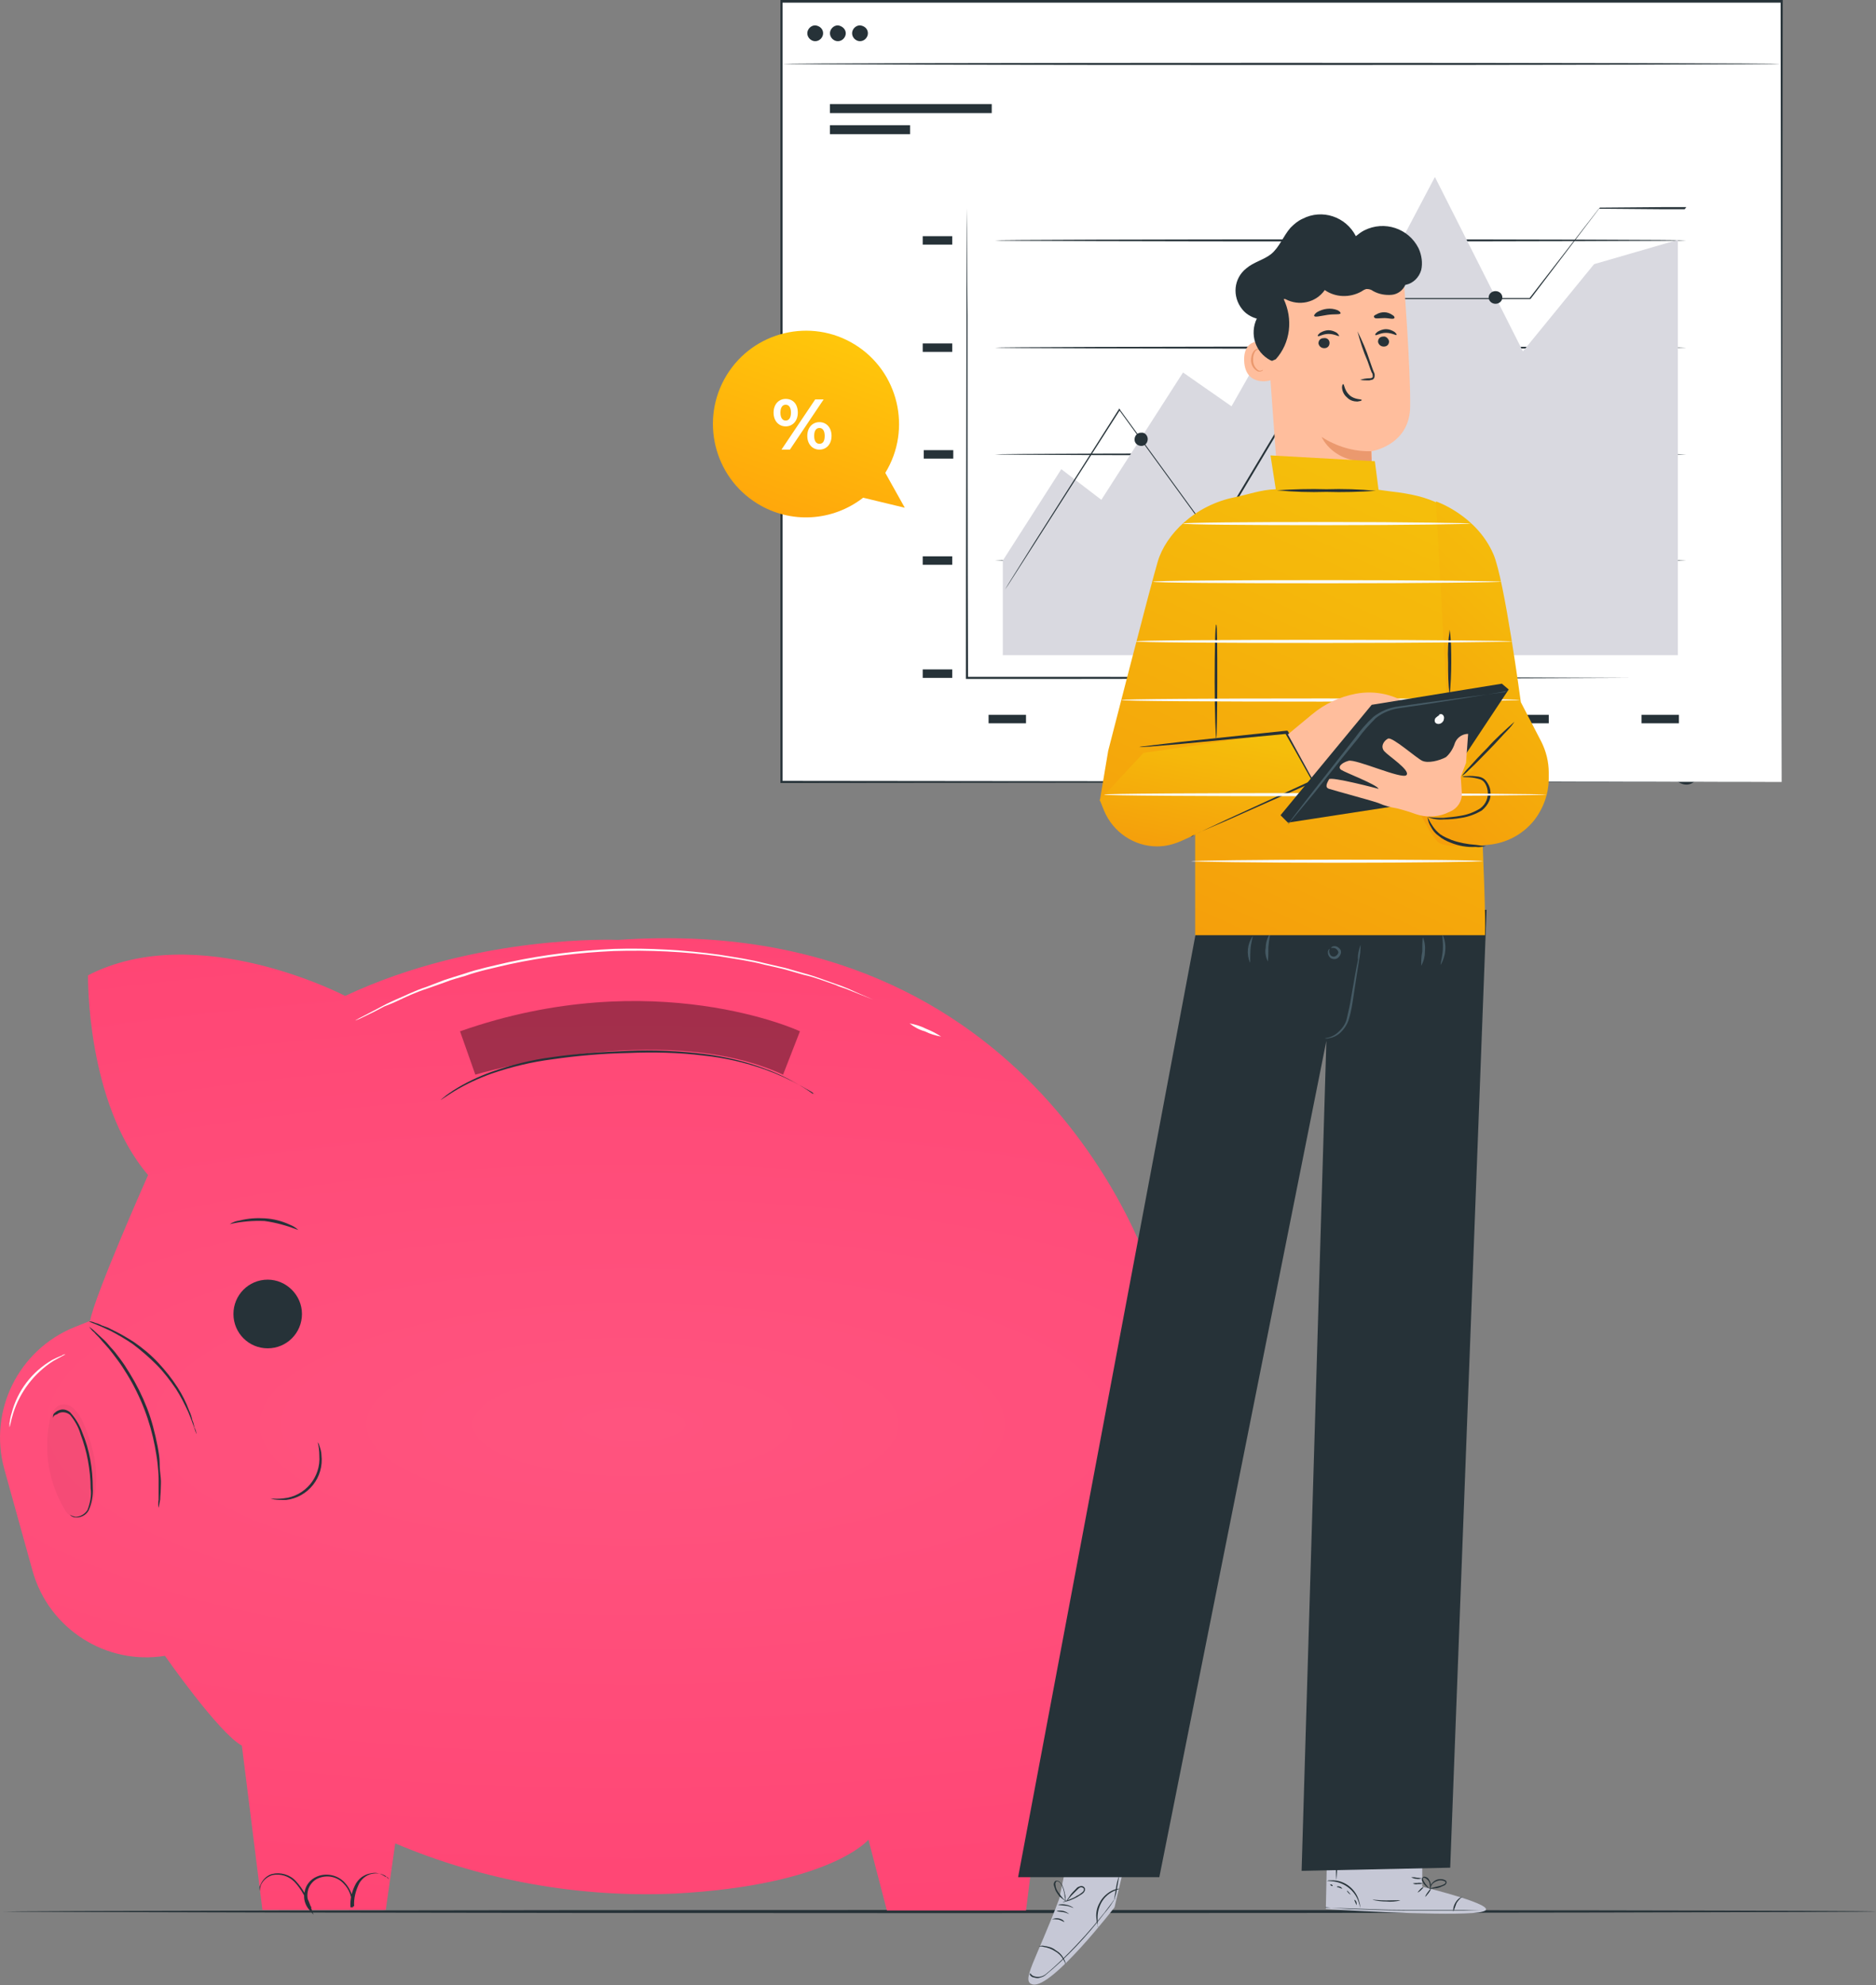 <svg width="382" height="404" viewBox="0 0 382 404" fill="none" xmlns="http://www.w3.org/2000/svg">
<rect x="0" y="0" width="382" height="404" fill="#808080" stroke="none"/>
<g clip-path="url(#clip0)">
<path d="M382.001 389.053C382.001 389.161 296.587 389.376 191.323 389.376C86.058 389.376 0.645 389.161 0.645 389.053C0.645 388.946 85.951 388.73 191.323 388.73C296.695 388.73 382.001 388.838 382.001 389.053Z" fill="#263238"/>
<path d="M344.333 153.449C344.333 153.234 345.621 153.664 345.943 155.385C346.157 156.352 346.05 157.428 345.621 158.288C345.299 158.933 344.763 159.363 344.119 159.578C343.475 159.793 342.724 159.686 342.08 159.363C340.9 158.718 340.256 157.428 340.363 156.137C340.47 155.062 341.007 154.094 341.758 153.557C342.295 153.126 343.046 152.911 343.689 153.126C344.226 153.126 344.333 153.449 344.333 153.449C344.226 153.449 343.26 153.126 342.295 154.094C341.758 154.632 341.436 155.385 341.436 156.137C341.436 156.998 341.865 157.858 342.724 158.288C343.475 158.718 344.333 158.503 344.763 157.858C344.763 157.858 344.763 157.858 344.763 157.75C345.192 157.105 345.299 156.245 345.192 155.492C345.084 154.094 344.226 153.556 344.333 153.449Z" fill="#263238"/>
<path d="M362.791 0.322H159.129V159.147H362.791V0.322Z" fill="white"/>
<path d="M362.79 159.148C362.79 157.535 362.683 96.134 362.576 0.323L362.79 0.538H159.129L159.343 0.323C159.343 57.53 159.343 111.726 159.343 159.148L159.129 158.933L362.79 159.148L159.129 159.363H158.914V159.148C158.914 111.726 158.914 57.53 158.914 0.323V0H159.129H362.79H363.005V0.215C362.898 96.134 362.79 157.535 362.79 159.148Z" fill="#263238"/>
<path d="M201.942 21.184H169V23.012H201.942V21.184Z" fill="#263238"/>
<path d="M185.31 25.485H169V27.313H185.31V25.485Z" fill="#263238"/>
<path d="M193.896 136.244H187.887V137.964H193.896V136.244Z" fill="#263238"/>
<path d="M208.919 145.492H201.301V147.212H208.919V145.492Z" fill="#263238"/>
<path d="M235.529 145.492H227.91V147.212H235.529V145.492Z" fill="#263238"/>
<path d="M262.142 145.492H254.523V147.212H262.142V145.492Z" fill="#263238"/>
<path d="M288.751 145.492H281.133V147.212H288.751V145.492Z" fill="#263238"/>
<path d="M315.365 145.492H307.746V147.212H315.365V145.492Z" fill="#263238"/>
<path d="M341.869 145.492H334.25V147.212H341.869V145.492Z" fill="#263238"/>
<path d="M193.896 113.232H187.887V114.952H193.896V113.232Z" fill="#263238"/>
<path d="M193.896 69.896H187.887V71.617H193.896V69.896Z" fill="#263238"/>
<path d="M193.896 48.067H187.887V49.787H193.896V48.067Z" fill="#263238"/>
<path d="M194.111 91.618H188.102V93.338H194.111V91.618Z" fill="#263238"/>
<path d="M341.762 137.965C341.762 137.965 341.547 137.965 341.118 137.965H339.186H331.997L305.386 138.072L217.719 138.18H196.688V137.965C196.688 108.608 196.795 82.693 196.795 64.197C196.795 54.949 196.795 47.53 196.902 42.368C196.902 39.787 196.902 37.852 196.902 36.454C196.902 35.809 196.902 35.271 196.902 34.948C196.902 34.626 196.902 34.411 196.902 34.411C196.902 34.411 196.902 34.626 196.902 34.948C196.902 35.271 196.902 35.809 196.902 36.454C196.902 37.852 196.902 39.787 196.902 42.368C196.902 47.53 196.902 54.949 197.009 64.197C197.009 82.693 197.009 108.608 197.117 137.965L196.902 137.749H217.826L305.493 137.857L332.104 137.965H339.294H341.225H341.762Z" fill="#263238"/>
<path d="M343.368 92.478C343.368 92.586 311.821 92.693 272.977 92.693C234.133 92.693 202.586 92.586 202.586 92.478C202.586 92.371 234.026 92.263 272.977 92.263C311.928 92.263 343.368 92.371 343.368 92.478Z" fill="#263238"/>
<path d="M343.368 70.757C343.368 70.864 311.821 70.972 272.977 70.972C234.133 70.972 202.586 70.864 202.586 70.757C202.586 70.649 234.026 70.541 272.977 70.541C311.928 70.541 343.368 70.649 343.368 70.757Z" fill="#263238"/>
<path d="M343.368 48.928C343.368 49.035 311.821 49.142 272.977 49.142C234.133 49.142 202.586 49.035 202.586 48.928C202.586 48.82 234.026 48.712 272.977 48.712C311.928 48.712 343.368 48.82 343.368 48.928Z" fill="#263238"/>
<path d="M343.368 114.092C343.368 114.2 311.821 114.307 272.977 114.307C234.133 114.307 202.586 114.2 202.586 114.092C202.586 113.984 234.026 113.877 272.977 113.877C311.928 113.877 343.368 113.984 343.368 114.092Z" fill="#263238"/>
<path d="M204.195 133.34V114.092L216.106 95.489L224.261 101.726L240.893 75.811L250.765 82.693L264.392 58.713L275.445 67.746L292.184 36.023L310.104 71.509L324.59 53.766L341.651 48.82V133.34H204.195Z" fill="#D9D9E0"/>
<path d="M343.368 42.153C343.26 42.153 343.153 42.153 343.046 42.153H342.187H338.754L325.663 42.26H325.77L311.713 60.756L311.606 60.864H311.499H276.303L276.518 60.756L261.71 85.381C256.667 93.769 251.838 101.941 247.224 109.576L247.117 109.791L246.902 109.576L227.802 83.338H228.124L210.741 110.544L205.912 118.071C205.376 118.931 204.946 119.576 204.625 120.006C204.303 120.437 204.195 120.652 204.195 120.652C204.195 120.652 204.303 120.437 204.625 120.006L205.805 118.071C206.878 116.35 208.487 113.77 210.526 110.544L227.802 83.338L227.909 83.123L228.017 83.338L247.117 109.576H246.795L261.281 85.381L276.089 60.756L276.196 60.648H276.303H311.499L311.391 60.756L325.555 42.475H325.663L338.754 42.583H342.187H343.046L343.368 42.153Z" fill="#263238"/>
<path d="M233.706 89.36C233.706 90.112 233.17 90.758 232.418 90.758C231.667 90.758 231.023 90.22 231.023 89.467C231.023 88.715 231.56 88.069 232.311 88.069C232.311 88.069 232.311 88.069 232.418 88.069C233.062 87.962 233.706 88.607 233.706 89.36Z" fill="#263238"/>
<path d="M274.265 66.133C274.265 66.885 273.728 67.531 272.977 67.531C272.226 67.531 271.582 66.993 271.582 66.24C271.582 65.487 272.119 64.842 272.87 64.842C272.87 64.842 272.87 64.842 272.977 64.842C273.621 64.842 274.265 65.487 274.265 66.133Z" fill="#263238"/>
<path d="M304.524 61.831C305.294 61.831 305.919 61.254 305.919 60.541C305.919 59.828 305.294 59.251 304.524 59.251C303.753 59.251 303.129 59.828 303.129 60.541C303.129 61.254 303.753 61.831 304.524 61.831Z" fill="#263238"/>
<path d="M167.606 6.775C167.606 7.635 166.855 8.388 165.996 8.388C165.138 8.388 164.387 7.635 164.387 6.775C164.387 5.914 165.138 5.162 165.996 5.162C166.962 5.269 167.606 5.914 167.606 6.775Z" fill="#263238"/>
<path d="M172.219 6.775C172.219 7.635 171.468 8.388 170.61 8.388C169.751 8.388 169 7.635 169 6.775C169 5.914 169.751 5.162 170.61 5.162C171.468 5.269 172.219 5.914 172.219 6.775Z" fill="#263238"/>
<path d="M176.727 6.775C176.727 7.635 175.976 8.388 175.117 8.388C174.259 8.388 173.508 7.635 173.508 6.775C173.508 5.914 174.259 5.162 175.117 5.162C176.083 5.269 176.727 5.914 176.727 6.775Z" fill="#263238"/>
<path d="M362.576 13.011C362.576 13.119 317.08 13.226 260.96 13.226C204.84 13.226 159.344 13.119 159.344 13.011C159.344 12.904 204.84 12.796 260.96 12.796C317.08 12.796 362.576 12.904 362.576 13.011Z" fill="#263238"/>
<path d="M184.238 103.339L180.268 96.242C185.741 87.316 182.951 75.595 174.045 70.111C165.138 64.627 153.442 67.423 147.97 76.348C142.497 85.273 145.287 96.994 154.193 102.478C160.954 106.672 169.538 106.135 175.761 101.296L184.238 103.339Z" fill="url(#paint0_linear)"/>
<path d="M157.52 83.983C157.52 82.262 158.593 81.187 159.988 81.187C161.49 81.187 162.455 82.262 162.455 83.983C162.455 85.703 161.382 86.779 159.988 86.779C158.593 86.779 157.52 85.703 157.52 83.983ZM161.061 83.983C161.061 82.907 160.631 82.37 159.988 82.37C159.344 82.37 158.914 82.907 158.914 83.983C158.914 85.058 159.344 85.596 159.988 85.596C160.631 85.596 161.061 85.058 161.061 83.983ZM165.996 81.294H167.713L160.846 91.51H159.129L165.996 81.294ZM164.387 88.714C164.387 86.994 165.46 85.918 166.855 85.918C168.25 85.918 169.323 86.994 169.323 88.714C169.323 90.435 168.25 91.51 166.855 91.51C165.46 91.51 164.387 90.435 164.387 88.714ZM167.928 88.714C167.928 87.639 167.499 87.101 166.855 87.101C166.211 87.101 165.782 87.639 165.782 88.714C165.782 89.79 166.211 90.327 166.855 90.327C167.499 90.327 167.928 89.897 167.928 88.714Z" fill="white"/>
<path d="M0.859 298.94L6.653 319.802C9.979 331.523 21.568 338.943 33.586 337.007C33.586 337.007 44.531 352.707 49.252 355.288L53.437 388.73H78.546L80.478 375.181C98.505 382.816 118.034 386.257 137.456 385.397C169.218 383.676 176.836 374.428 176.836 374.428L180.592 388.838H208.92L213.534 351.954C213.534 351.954 248.193 320.985 239.287 284.961C239.287 284.961 264.181 267.863 255.811 243.561L250.768 241.303C250.768 241.303 242.72 255.712 234.243 258.616C234.243 258.616 211.495 185.278 125.867 191.3C125.867 191.3 97.324 190.01 70.284 202.699C70.284 202.699 40.239 186.999 17.92 198.505C17.92 198.505 17.491 224.313 30.152 239.152C30.152 239.152 19.207 263.777 18.349 268.831L15.13 270.122C3.756 274.746 -2.36 287.112 0.859 298.94Z" fill="url(#paint1_radial)"/>
<path d="M61.485 267.433C61.485 271.305 58.373 274.423 54.51 274.423C50.647 274.423 47.535 271.305 47.535 267.433C47.535 263.562 50.647 260.444 54.51 260.444C58.266 260.444 61.485 263.562 61.485 267.433Z" fill="#263238"/>
<g opacity="0.6">
<path opacity="0.6" d="M93.676 209.903L96.788 218.721C96.788 218.721 134.88 207.323 159.453 218.721L162.886 209.903C162.994 209.903 133.056 196.032 93.676 209.903Z" fill="black"/>
</g>
<path d="M166.107 222.807C165.892 222.7 165.678 222.592 165.463 222.377C165.034 222.054 164.283 221.732 163.424 221.194C160.956 219.796 158.381 218.613 155.699 217.646C151.728 216.248 147.544 215.28 143.359 214.85C138.208 214.205 133.058 214.097 127.907 214.312C122.756 214.42 117.606 214.85 112.455 215.602C108.271 216.14 104.193 217.108 100.115 218.506C97.433 219.474 94.858 220.656 92.39 222.162C90.673 223.237 89.814 223.882 89.707 223.882C89.922 223.667 90.136 223.56 90.351 223.345C90.995 222.807 91.638 222.377 92.282 221.947C94.643 220.441 97.326 219.151 100.008 218.183C103.978 216.785 108.163 215.71 112.348 215.172C117.499 214.42 122.649 214.097 127.907 213.882C133.058 213.667 138.315 213.882 143.466 214.527C147.651 215.065 151.836 216.033 155.806 217.538C158.489 218.506 161.064 219.796 163.532 221.302C164.39 221.839 165.034 222.269 165.463 222.592C165.678 222.485 165.892 222.7 166.107 222.807Z" fill="#263238"/>
<g opacity="0.2">
<path opacity="0.2" d="M16.956 289.585C16.526 288.51 15.882 287.542 15.024 286.682C14.166 285.822 12.878 285.607 11.805 286.144C10.947 286.789 10.41 287.65 10.195 288.725C8.8 295.177 9.873 301.844 13.307 307.436C13.736 308.188 14.595 308.834 15.453 308.941C17.385 309.264 18.35 307.543 18.887 305.93C20.497 300.554 19.209 294.747 16.956 289.585Z" fill="black"/>
</g>
<path d="M32.297 306.898C32.19 306.36 32.19 305.823 32.297 305.285C32.297 304.64 32.297 303.994 32.297 303.349C32.297 302.597 32.297 301.736 32.297 300.876C32.297 300.016 32.19 298.94 32.082 297.865C31.975 296.79 31.76 295.607 31.546 294.424C30.58 289.262 28.648 284.208 25.859 279.692C25.215 278.617 24.571 277.649 23.927 276.789C23.283 275.928 22.64 275.068 22.103 274.423C21.567 273.778 20.923 273.133 20.494 272.595C20.064 272.057 19.528 271.627 19.206 271.197C18.777 270.874 18.455 270.444 18.133 270.014C18.562 270.337 18.991 270.659 19.421 271.089C19.85 271.52 20.386 271.95 20.815 272.38C21.459 272.918 21.996 273.563 22.532 274.208C23.176 274.853 23.82 275.713 24.464 276.574C25.108 277.434 25.751 278.402 26.395 279.477C27.79 281.735 28.971 284.101 29.936 286.574C30.902 289.047 31.546 291.628 32.082 294.317C32.297 295.499 32.511 296.682 32.511 297.758C32.511 298.833 32.619 299.908 32.726 300.769C32.833 301.629 32.726 302.489 32.726 303.242C32.726 303.887 32.619 304.532 32.619 305.177C32.511 305.823 32.404 306.36 32.297 306.898Z" fill="#263238"/>
<path d="M40.023 291.843C39.915 291.843 39.486 290.123 38.306 287.327C37.555 285.714 36.804 284.209 35.838 282.703C34.657 280.983 33.37 279.262 31.868 277.757C30.365 276.251 28.756 274.853 27.039 273.563C25.644 272.595 24.142 271.735 22.532 270.875C19.85 269.584 18.133 269.046 18.133 268.939C18.562 268.939 18.991 269.046 19.421 269.262C19.957 269.369 20.386 269.584 20.815 269.799C21.459 270.014 22.103 270.229 22.64 270.552C24.249 271.305 25.751 272.165 27.254 273.133C28.971 274.316 30.687 275.714 32.19 277.326C33.692 278.939 34.979 280.552 36.16 282.381C37.126 283.886 37.877 285.391 38.52 287.112C38.842 287.757 39.057 288.51 39.164 289.048C39.379 289.478 39.486 290.015 39.593 290.553C39.915 291.091 39.915 291.413 40.023 291.843Z" fill="#263238"/>
<path d="M10.837 288.617C10.73 288.187 10.837 287.757 11.159 287.542C11.481 287.219 11.91 287.004 12.447 286.897C13.091 286.789 13.734 287.004 14.271 287.434C15.344 288.617 16.202 290.015 16.739 291.52C18.241 295.069 18.885 298.94 18.885 302.811C18.992 304.424 18.67 306.037 18.026 307.435C17.49 308.403 16.417 308.941 15.237 308.833C14.485 308.726 14.164 308.188 14.271 308.296C14.593 308.511 14.915 308.618 15.344 308.726C16.31 308.726 17.275 308.188 17.812 307.328C18.348 305.93 18.67 304.424 18.456 302.919C18.456 300.983 18.241 299.155 17.919 297.327C17.597 295.499 17.061 293.671 16.417 291.951C15.988 290.445 15.237 289.155 14.271 287.972C13.52 287.327 12.339 287.219 11.588 287.864C11.052 287.972 10.837 288.294 10.837 288.617Z" fill="#263238"/>
<path d="M64.704 293.564C64.704 293.564 64.919 293.779 65.026 294.209C65.241 294.854 65.455 295.5 65.455 296.145C65.992 300.661 62.773 304.747 58.266 305.285C58.159 305.285 57.944 305.285 57.837 305.285C57.193 305.285 56.549 305.285 55.798 305.177C55.369 305.07 55.047 304.962 55.047 304.962C55.905 305.07 56.764 305.07 57.73 304.962C62.129 304.532 65.348 300.661 65.026 296.252C65.026 295.392 64.919 294.424 64.704 293.564Z" fill="#263238"/>
<path d="M60.735 250.336C58.481 249.475 56.228 248.83 53.867 248.508C51.507 248.4 49.038 248.615 46.785 249.153C47.429 248.723 48.073 248.508 48.824 248.4C50.541 247.97 52.258 247.862 53.974 247.97C55.691 248.077 57.408 248.508 59.018 249.26C59.554 249.475 60.198 249.798 60.735 250.336Z" fill="#263238"/>
<path d="M178.874 203.882L178.552 203.774L177.801 203.452L174.797 202.269L172.651 201.409C171.9 201.086 170.934 200.871 170.076 200.441C168.144 199.796 166.105 198.935 163.637 198.398L159.882 197.322C158.594 197 157.199 196.677 155.697 196.354C152.907 195.602 149.688 195.172 146.469 194.634C139.387 193.666 132.197 193.344 125.008 193.559C117.819 193.881 110.737 194.741 103.762 196.247C100.543 197 97.431 197.645 94.749 198.613C93.354 199.043 91.959 199.365 90.671 199.903L87.023 201.193C84.662 201.946 82.623 202.914 80.799 203.774C79.941 204.204 78.975 204.527 78.224 204.85L76.185 205.925L73.288 207.323L72.537 207.645C72.429 207.645 72.322 207.753 72.215 207.753C72.215 207.753 72.322 207.753 72.429 207.645L73.181 207.215L76.078 205.71L78.117 204.634C78.868 204.204 79.726 203.882 80.585 203.452C82.409 202.699 84.447 201.624 86.808 200.871L90.456 199.473C91.744 199.043 93.139 198.613 94.534 198.183C97.324 197.215 100.436 196.57 103.655 195.817C110.737 194.311 117.819 193.451 125.008 193.128C132.197 192.913 139.387 193.344 146.469 194.311C149.795 194.849 152.8 195.279 155.697 196.032C157.092 196.354 158.487 196.677 159.882 197L163.637 198.075C166.105 198.72 168.144 199.58 170.076 200.226C171.041 200.548 171.9 200.871 172.651 201.193L174.797 202.161L177.801 203.452L178.552 203.774C178.874 203.882 178.874 203.882 178.874 203.882Z" fill="white"/>
<path d="M191.645 210.979C190.465 210.764 189.392 210.441 188.319 209.904C187.138 209.581 186.173 209.043 185.207 208.291C186.387 208.506 187.46 208.828 188.533 209.366C189.606 209.796 190.68 210.334 191.645 210.979Z" fill="white"/>
<path d="M13.308 275.606C13.308 275.713 12.342 276.144 10.84 277.004C6.977 279.477 4.08 283.241 2.685 287.65C2.148 289.37 2.041 290.445 1.934 290.445C1.934 290.23 1.934 289.908 1.934 289.693C2.041 288.94 2.148 288.295 2.363 287.65C3.543 283.026 6.548 279.155 10.625 276.789C11.269 276.466 11.913 276.144 12.557 275.929C12.771 275.714 12.986 275.713 13.308 275.606Z" fill="white"/>
<path d="M79.192 382.493C79.192 382.493 78.977 382.278 78.548 381.848C77.904 381.418 77.046 381.203 76.187 381.31C74.9 381.418 73.827 382.171 73.183 383.246C72.432 384.751 72.002 386.364 72.11 387.977H71.573C71.788 386.257 71.144 384.536 69.964 383.353C68.676 381.955 66.637 381.525 64.813 382.278C63.74 382.708 62.882 383.784 62.667 384.966C62.453 386.042 62.667 387.225 63.418 388.192L62.989 388.515C62.453 386.472 61.38 384.536 59.984 383.031C58.804 381.848 57.195 381.31 55.478 381.633C54.405 381.955 53.546 382.708 53.117 383.676C53.01 383.999 52.903 384.429 52.903 384.859C52.795 384.429 52.795 383.999 53.01 383.676C53.439 382.601 54.297 381.74 55.37 381.418C57.087 380.988 59.019 381.525 60.199 382.816C61.701 384.429 62.774 386.364 63.418 388.515L63.847 389.698L62.989 388.73C62.131 387.762 61.701 386.364 62.023 385.074C62.238 383.676 63.204 382.493 64.491 381.955C66.423 381.095 68.783 381.633 70.178 383.138C71.466 384.536 72.11 386.364 71.895 388.192H71.359C71.251 386.472 71.681 384.751 72.539 383.246C72.968 382.601 73.505 382.063 74.149 381.74C74.685 381.418 75.329 381.31 75.973 381.203C76.831 381.095 77.69 381.418 78.441 381.955C78.977 381.955 79.085 382.278 79.192 382.493Z" fill="#263238"/>
<path d="M228.771 380.45L226.947 388.193C226.947 388.193 214.178 404.753 210.315 403.892C207.74 403.355 210.959 399.053 215.68 386.472L216.753 381.31L228.771 380.45Z" fill="#C6C8D6"/>
<path d="M209.775 401.527C209.883 401.849 210.204 402.065 210.419 402.172C211.278 402.495 212.136 402.387 212.887 401.849C215.14 400.021 217.179 397.978 219.218 395.828C221.579 393.354 223.51 390.989 224.905 389.268L226.515 387.117C226.622 386.902 226.837 386.687 226.944 386.58C226.944 386.472 227.051 386.472 227.158 386.365C227.158 386.472 227.051 386.472 226.944 386.58L226.515 387.225C226.193 387.763 225.656 388.515 224.905 389.376C223.081 391.741 221.257 393.892 219.218 396.043C217.179 398.193 215.033 400.236 212.78 402.065C212.351 402.387 211.814 402.495 211.385 402.602C210.956 402.602 210.634 402.495 210.204 402.387C209.99 402.28 209.775 402.065 209.668 401.849C209.775 401.742 209.775 401.634 209.775 401.527Z" fill="#263238"/>
<path d="M211.492 396.15C211.814 396.043 212.243 395.935 212.565 396.043C213.424 396.15 214.282 396.365 214.926 396.903C215.677 397.333 216.321 397.978 216.643 398.731C216.857 399.054 216.965 399.376 216.965 399.806C216.965 399.806 216.857 399.376 216.535 398.838C216.106 398.086 215.57 397.548 214.819 397.118C214.175 396.688 213.316 396.365 212.565 396.258C212.243 396.15 211.921 396.15 211.492 396.15Z" fill="#263238"/>
<path d="M223.617 392.279C223.51 392.172 223.51 392.064 223.51 391.849C223.403 391.526 223.295 391.096 223.295 390.774C223.081 389.591 223.295 388.3 223.939 387.225C224.476 386.15 225.441 385.289 226.514 384.752C226.836 384.644 227.266 384.429 227.587 384.429C227.695 384.429 227.802 384.429 228.017 384.429C227.587 384.537 227.051 384.752 226.622 384.967C225.549 385.505 224.69 386.365 224.154 387.44C223.617 388.515 223.403 389.698 223.51 390.881C223.403 391.741 223.617 392.279 223.617 392.279Z" fill="#263238"/>
<path d="M227.909 381.741C227.909 381.741 227.694 382.816 227.48 384.214C227.372 385.074 227.158 385.934 226.836 386.687C226.836 386.687 227.051 385.612 227.265 384.214C227.372 383.354 227.587 382.493 227.909 381.741Z" fill="#263238"/>
<path d="M215.465 387.655C216.001 387.547 216.538 387.547 217.074 387.655C217.611 387.762 218.147 387.977 218.577 388.3C218.577 388.408 217.933 387.977 217.074 387.87C216.216 387.762 215.465 387.762 215.465 387.655Z" fill="#263238"/>
<path d="M215.141 388.945C215.57 388.838 216.106 388.838 216.536 388.945C216.965 389.053 217.394 389.268 217.716 389.591C217.716 389.591 217.179 389.268 216.428 389.16C215.677 389.053 215.248 389.053 215.141 388.945Z" fill="#263238"/>
<path d="M214.176 390.666C214.605 390.451 215.141 390.343 215.571 390.451C216.107 390.558 216.536 390.773 216.751 391.204C216.322 390.989 215.893 390.773 215.463 390.666C215.142 390.666 214.605 390.558 214.176 390.666Z" fill="#263238"/>
<path d="M216.32 387.118C216.32 387.118 216.857 387.01 217.823 386.58C218.359 386.365 218.896 386.15 219.325 385.827C219.647 385.72 219.861 385.505 220.183 385.29C220.505 385.074 220.72 384.859 220.72 384.537C220.72 384.214 220.291 384.107 220.076 384.107C219.754 384.214 219.539 384.429 219.325 384.644C218.896 385.075 218.466 385.505 218.144 385.827C217.501 386.58 217.179 387.01 217.071 387.01C217.179 386.903 217.179 386.795 217.286 386.687C217.393 386.472 217.715 386.15 217.93 385.72C218.252 385.29 218.681 384.859 219.11 384.429C219.325 384.107 219.647 383.999 219.969 383.892C220.398 383.784 220.827 383.999 220.934 384.429V384.537C220.934 384.967 220.612 385.29 220.291 385.505C219.969 385.72 219.754 385.827 219.432 386.042C218.896 386.365 218.359 386.58 217.823 386.795C217.501 386.903 217.071 387.01 216.642 387.118C216.428 387.118 216.32 387.118 216.32 387.118Z" fill="#263238"/>
<path d="M216.967 386.902C216.86 386.472 216.753 385.935 216.753 385.505C216.645 384.967 216.538 384.537 216.324 383.999C216.216 383.676 216.002 383.461 215.894 383.246C215.68 383.031 215.358 382.816 215.143 382.924C214.929 383.031 214.821 383.461 214.929 383.676C214.929 383.999 215.036 384.214 215.143 384.537C215.358 384.967 215.68 385.397 216.002 385.827C216.538 386.58 217.075 386.902 216.967 386.902C216.967 386.902 216.86 386.902 216.645 386.687C216.324 386.472 216.109 386.257 215.787 386.042C215.465 385.612 215.143 385.182 214.929 384.752C214.821 384.429 214.714 384.107 214.607 383.784C214.499 383.461 214.607 383.031 214.929 382.816C215.25 382.709 215.68 382.816 215.894 383.139C216.109 383.354 216.324 383.676 216.431 383.999C216.645 384.537 216.753 384.967 216.86 385.505C216.967 385.935 216.967 386.365 216.967 386.58C217.075 386.687 217.075 386.795 216.967 386.902Z" fill="#263238"/>
<path d="M289.609 383.999V373.569L270.295 373.354L269.973 388.516L271.153 388.623C276.518 388.946 298.408 390.129 301.949 389.053C306.027 387.978 289.609 383.999 289.609 383.999Z" fill="#C6C8D6"/>
<path d="M269.758 388.193H270.08L271.045 388.3L274.586 388.515C277.591 388.623 281.668 388.838 286.283 388.838C290.897 388.838 294.974 388.838 297.979 388.838L301.52 388.731H302.485H302.807H302.485H301.52H297.979C294.974 388.731 290.897 388.731 286.283 388.731C281.668 388.731 277.591 388.515 274.586 388.408L271.045 388.3H270.08L269.758 388.193Z" fill="#263238"/>
<path d="M295.942 389.053C296.157 388.515 296.371 387.87 296.586 387.332C296.908 386.795 297.337 386.365 297.766 386.042C297.122 386.257 296.693 386.687 296.371 387.225C296.049 387.763 295.835 388.408 295.942 389.053Z" fill="#263238"/>
<path d="M290.254 386.042C290.254 386.042 290.576 385.72 290.898 385.289C291.22 384.859 291.435 384.429 291.327 384.429C291.22 384.429 291.006 384.752 290.684 385.182C290.362 385.612 290.147 386.042 290.254 386.042Z" fill="#263238"/>
<path d="M288.645 385.182C288.645 385.182 288.966 385.074 289.288 384.752C289.61 384.429 289.825 384.214 289.825 384.107C289.825 383.999 289.503 384.214 289.181 384.537C288.859 384.859 288.645 385.182 288.645 385.182Z" fill="#263238"/>
<path d="M287.68 383.353C288.002 383.461 288.324 383.568 288.645 383.461C288.967 383.461 289.397 383.461 289.718 383.353C289.397 383.246 288.967 383.139 288.645 383.246C288.324 383.246 288.002 383.246 287.68 383.353Z" fill="#263238"/>
<path d="M287.355 382.063C287.677 382.278 288.107 382.385 288.429 382.385C288.858 382.493 289.18 382.385 289.609 382.278C289.287 382.278 288.858 382.171 288.536 382.171C288.107 382.063 287.785 382.063 287.355 382.063Z" fill="#263238"/>
<path d="M290.898 384.322C291.328 384.429 291.757 384.429 292.186 384.322C292.615 384.322 293.045 384.214 293.474 383.999C293.688 383.892 294.01 383.784 294.225 383.676C294.332 383.569 294.439 383.461 294.547 383.246C294.547 383.031 294.547 382.816 294.332 382.709C293.366 382.171 292.186 382.494 291.542 383.354C291.328 383.569 291.22 383.892 291.113 384.214C291.113 384.322 291.113 384.429 291.113 384.537C291.22 384.107 291.435 383.784 291.65 383.461C291.971 383.139 292.293 382.924 292.723 382.816C293.259 382.601 293.796 382.709 294.225 382.924C294.439 383.031 294.332 383.354 294.118 383.461C293.903 383.569 293.688 383.676 293.366 383.784C292.937 383.892 292.508 383.999 292.079 384.107C291.328 384.322 290.898 384.322 290.898 384.322Z" fill="#263238"/>
<path d="M291.221 384.429C291.328 384.214 291.435 383.892 291.328 383.569C291.328 383.246 291.221 382.924 291.006 382.601C290.792 382.171 290.362 381.956 289.933 381.956C289.719 382.064 289.504 382.279 289.504 382.494C289.504 382.709 289.611 382.924 289.719 383.031C289.826 383.354 290.04 383.569 290.255 383.784C290.47 383.999 290.684 384.214 291.006 384.322C291.006 384.322 290.792 384.107 290.47 383.677C290.255 383.461 290.148 383.246 289.933 382.924C289.719 382.601 289.611 382.171 289.933 382.171C290.255 382.171 290.577 382.494 290.792 382.709C291.006 382.924 291.113 383.246 291.113 383.569C291.221 383.892 291.221 384.107 291.221 384.429Z" fill="#263238"/>
<path d="M270.188 382.816C270.188 382.816 270.724 382.816 271.582 382.924C273.943 383.246 275.875 384.859 276.626 387.01C276.948 387.87 276.948 388.408 276.948 388.408C276.948 388.3 276.948 388.193 276.948 387.978C276.948 387.655 276.84 387.225 276.733 386.902C276.089 384.537 273.943 382.816 271.582 382.708C271.261 382.708 270.831 382.708 270.509 382.708C270.509 382.708 270.295 382.816 270.188 382.816Z" fill="#263238"/>
<path d="M272.334 374.751C272.227 376.041 272.12 377.439 272.12 378.73C272.012 380.02 272.012 381.418 272.12 382.708C272.227 381.418 272.334 380.02 272.334 378.73C272.441 377.439 272.441 376.149 272.334 374.751Z" fill="#263238"/>
<path d="M279.523 386.687C280.489 386.902 281.455 387.01 282.313 387.01C283.279 387.117 284.245 387.01 285.103 386.795C285.103 386.687 283.816 386.795 282.313 386.795C280.811 386.795 279.523 386.58 279.523 386.687Z" fill="#263238"/>
<path d="M275.77 386.687C275.77 386.687 275.877 387.01 275.984 387.225C276.091 387.44 276.199 387.762 276.199 387.762C276.199 387.762 276.306 387.44 276.199 387.117C276.091 386.795 275.77 386.58 275.77 386.687Z" fill="#263238"/>
<path d="M274.266 384.859C274.266 384.859 274.373 385.074 274.588 385.289C274.802 385.504 275.017 385.612 275.017 385.612C275.017 385.612 274.909 385.397 274.695 385.182C274.48 384.967 274.373 384.752 274.266 384.859Z" fill="#263238"/>
<path d="M272.227 383.999C272.227 384.107 272.548 384.107 272.763 384.214C272.978 384.322 273.3 384.429 273.3 384.429C273.3 384.429 273.192 384.107 272.87 383.999C272.548 383.892 272.227 383.892 272.227 383.999Z" fill="#263238"/>
<path d="M270.832 383.569C270.832 383.569 270.939 383.676 271.047 383.783C271.154 383.89 271.369 383.89 271.369 383.783C271.369 383.676 271.261 383.676 271.154 383.569C271.047 383.461 270.832 383.569 270.832 383.569Z" fill="#263238"/>
<path d="M302.701 185.171L295.297 380.128L265.038 380.773L270.081 211.839L236.066 382.064H207.309L244.328 185.494L302.701 185.171Z" fill="#263238"/>
<path d="M277.054 192.269C277.054 193.344 276.947 194.419 276.733 195.495C276.411 197.43 275.981 200.226 275.552 203.129C275.338 204.527 275.123 205.925 274.694 207.323C274.372 208.506 273.621 209.581 272.762 210.334C272.118 210.872 271.367 211.194 270.616 211.302C270.294 211.409 269.972 211.409 269.758 211.302C270.831 211.194 271.797 210.764 272.548 210.011C273.406 209.259 274.05 208.291 274.265 207.216C274.586 205.818 274.908 204.42 275.123 203.022C275.66 200.011 276.089 197.323 276.518 195.387C276.411 194.312 276.733 193.236 277.054 192.269Z" fill="#455A64"/>
<path d="M270.726 193.129C270.833 193.129 270.511 193.451 270.726 193.989C270.833 194.311 270.94 194.527 271.262 194.634C271.692 194.849 272.228 194.527 272.443 194.096C272.55 193.881 272.55 193.774 272.443 193.559C272.335 193.344 272.121 193.129 271.906 193.021C271.37 192.806 271.048 193.021 271.048 192.914C271.048 192.806 271.37 192.483 272.013 192.591C272.443 192.699 272.765 193.021 272.979 193.344C273.194 193.881 272.979 194.419 272.55 194.849C272.121 195.279 271.584 195.279 271.048 195.064C270.726 194.849 270.404 194.419 270.404 193.989C270.297 193.344 270.726 193.129 270.726 193.129Z" fill="#455A64"/>
<path d="M254.523 195.924C253.772 194.096 253.986 192.161 255.059 190.548C255.167 190.655 254.737 191.731 254.63 193.236C254.523 194.742 254.63 195.924 254.523 195.924Z" fill="#455A64"/>
<path d="M258.17 195.709C257.74 194.849 257.526 193.774 257.74 192.806C257.74 191.838 258.062 190.871 258.599 190.01C258.706 190.01 258.384 191.301 258.277 192.806C258.277 193.881 258.277 194.742 258.17 195.709Z" fill="#455A64"/>
<path d="M289.395 196.569C289.395 195.602 289.395 194.634 289.609 193.666C289.609 192.698 289.609 191.73 289.716 190.763C290.146 191.73 290.253 192.698 290.146 193.774C290.146 194.634 289.931 195.602 289.395 196.569Z" fill="#455A64"/>
<path d="M293.365 196.355C293.257 196.247 293.687 194.957 293.794 193.344C293.901 191.731 293.579 190.333 293.794 190.333C294.652 192.269 294.438 194.527 293.365 196.355Z" fill="#455A64"/>
<path d="M260.639 103.984L279.31 102.479C279.417 100.328 279.31 91.833 279.31 91.833C279.31 91.833 287.036 90.65 287.143 82.8C287.25 74.951 285.855 57.1 285.855 57.1C276.842 53.229 266.434 54.519 258.708 60.541L257.527 61.401L260.639 103.984Z" fill="#FFBE9D"/>
<path d="M279.204 91.833C275.663 91.941 272.122 90.865 269.117 88.93C269.117 88.93 271.478 94.521 279.311 93.876L279.204 91.833Z" fill="#EB996E"/>
<path d="M282.851 69.466C282.851 70.111 282.422 70.541 281.778 70.541C281.134 70.541 280.705 70.111 280.598 69.573C280.598 68.928 281.027 68.498 281.671 68.498C282.207 68.391 282.744 68.928 282.851 69.466Z" fill="#263238"/>
<path d="M284.351 68.175C284.244 68.283 283.386 67.745 282.205 67.745C281.025 67.745 280.166 68.391 280.059 68.175C279.952 67.96 280.166 67.853 280.488 67.53C281.025 67.208 281.669 66.993 282.205 66.993C282.849 66.993 283.386 67.208 283.922 67.53C284.351 67.853 284.459 68.175 284.351 68.175Z" fill="#263238"/>
<path d="M270.726 69.789C270.726 70.434 270.297 70.864 269.653 70.864C269.009 70.864 268.58 70.434 268.473 69.897C268.473 69.251 268.902 68.821 269.546 68.821C270.189 68.714 270.726 69.144 270.726 69.789Z" fill="#263238"/>
<path d="M272.656 68.391C272.549 68.498 271.69 67.961 270.51 67.961C269.33 67.961 268.471 68.606 268.364 68.391C268.257 68.176 268.471 68.068 268.793 67.746C269.33 67.423 269.973 67.208 270.51 67.208C271.154 67.208 271.69 67.423 272.227 67.746C272.549 68.068 272.763 68.391 272.656 68.391Z" fill="#263238"/>
<path d="M276.947 77.316C277.59 77.101 278.234 76.993 278.878 76.993C279.2 76.993 279.522 76.886 279.522 76.671C279.522 76.348 279.522 76.025 279.307 75.81C278.985 75.058 278.771 74.305 278.449 73.445C277.59 71.509 276.947 69.466 276.41 67.423C277.376 69.358 278.234 71.294 278.878 73.337C279.2 74.197 279.415 74.95 279.737 75.703C279.951 76.025 279.951 76.456 279.844 76.886C279.737 77.101 279.522 77.316 279.307 77.316C279.093 77.316 278.985 77.423 278.771 77.423C278.234 77.423 277.59 77.423 276.947 77.316Z" fill="#263238"/>
<path d="M273.513 78.176C273.728 78.176 273.728 79.467 274.801 80.434C275.874 81.402 277.269 81.187 277.269 81.402C277.269 81.617 276.947 81.617 276.411 81.725C275.659 81.725 274.908 81.51 274.372 80.972C273.835 80.542 273.406 79.897 273.299 79.144C273.191 78.499 273.406 78.176 273.513 78.176Z" fill="#263238"/>
<path d="M272.978 63.767C272.871 64.09 271.691 63.875 270.296 64.09C268.901 64.305 267.721 64.627 267.613 64.305C267.506 64.197 267.721 63.875 268.15 63.552C269.437 62.799 270.94 62.584 272.335 63.122C272.764 63.337 272.978 63.552 272.978 63.767Z" fill="#263238"/>
<path d="M283.923 64.735C283.709 65.057 282.85 64.735 281.885 64.735C280.919 64.735 280.061 64.95 279.846 64.627C279.631 64.305 279.846 64.197 280.275 63.982C280.812 63.659 281.348 63.552 281.885 63.552C282.421 63.552 283.065 63.767 283.494 64.089C283.923 64.305 284.031 64.627 283.923 64.735Z" fill="#263238"/>
<path d="M258.493 69.681C258.386 69.574 253.128 68.068 253.342 73.445C253.557 78.822 258.815 77.531 258.815 77.316C258.815 77.101 258.493 69.681 258.493 69.681Z" fill="#FFBE9D"/>
<path d="M257.099 75.273C257.099 75.273 256.992 75.38 256.884 75.38C256.67 75.488 256.455 75.488 256.241 75.38C255.597 74.95 255.168 74.198 255.168 73.337C255.168 72.907 255.168 72.37 255.382 71.939C255.489 71.617 255.704 71.294 256.026 71.187C256.241 71.079 256.455 71.187 256.562 71.402C256.67 71.509 256.562 71.617 256.67 71.724C256.777 71.832 256.777 71.617 256.777 71.402C256.777 71.294 256.67 71.187 256.562 71.079C256.455 70.972 256.241 70.972 256.026 70.972C255.597 71.079 255.275 71.402 255.06 71.832C254.846 72.262 254.738 72.8 254.738 73.337C254.738 74.305 255.275 75.165 256.133 75.596C256.455 75.703 256.777 75.596 256.992 75.488C257.099 75.488 257.206 75.273 257.099 75.273Z" fill="#EB996E"/>
<path d="M288.858 50.54C286.819 46.454 281.883 44.841 277.806 46.884C277.162 47.207 276.625 47.637 276.089 48.067C274.05 44.089 269.221 42.475 265.251 44.519C264.286 44.949 263.534 45.594 262.783 46.347C261.281 48.067 260.53 50.325 258.813 51.723C257.311 52.906 255.272 53.336 253.77 54.627C251.195 56.67 250.873 60.326 252.911 62.907C253.662 63.874 254.736 64.52 255.916 64.842C254.414 67.961 255.594 71.724 258.706 73.337C258.813 73.337 258.92 73.445 259.028 73.445L259.779 73.122C262.783 69.789 263.32 64.95 261.388 60.864C261.496 60.864 261.603 60.864 261.71 60.864C264.5 62.369 267.934 61.616 269.758 59.035C271.904 60.541 274.801 60.648 277.162 59.358C277.484 59.143 277.806 58.928 278.235 58.82C278.771 58.82 279.201 58.928 279.63 59.251C280.81 59.896 282.098 60.111 283.386 60.003C284.566 59.896 285.639 59.143 286.175 57.96H286.283C287.785 57.638 288.965 56.455 289.395 54.949C289.716 53.551 289.502 51.938 288.858 50.54Z" fill="#263238"/>
<path d="M300.556 143.986L301.2 108.931C294.976 102.801 291.65 100.973 283.066 100.006L280.705 99.683L279.954 93.876L258.708 92.693L259.781 99.575C256.669 99.683 254.201 100.651 251.518 101.188C243.256 102.801 237.354 108.823 235.745 114.307C234.35 118.931 225.658 152.804 225.658 152.804L223.941 163.02L243.363 155.923V163.342V190.333H302.38C302.702 183.881 300.556 143.986 300.556 143.986Z" fill="url(#paint2_linear)"/>
<g opacity="0.2">
<path opacity="0.2" d="M300.556 143.986L301.2 108.931C294.976 102.801 291.65 100.973 283.066 100.006L280.705 99.683L279.954 93.876L258.708 92.693L259.781 99.575C256.669 99.683 254.201 100.651 251.518 101.188C243.256 102.801 237.354 108.823 235.745 114.307C234.35 118.931 225.658 152.804 225.658 152.804L223.941 163.02L243.363 155.923V163.342V190.333H302.38C302.702 183.881 300.556 143.986 300.556 143.986Z" fill="black"/>
</g>
<path d="M232.848 153.234L261.927 149.04L267.507 158.933L240.466 171.192C238.964 171.837 237.354 172.267 235.637 172.267C230.916 172.267 226.624 169.364 224.8 164.955L223.941 162.804L232.848 153.234Z" fill="url(#paint3_linear)"/>
<g opacity="0.2">
<path opacity="0.2" d="M232.848 153.234L261.927 149.04L267.507 158.933L240.466 171.192C238.964 171.837 237.354 172.267 235.637 172.267C230.916 172.267 226.624 169.364 224.8 164.955L223.941 162.804L232.848 153.234Z" fill="black"/>
</g>
<path d="M292.399 102.048C292.399 102.048 300.662 104.844 304.096 112.802C306.349 117.963 309.675 142.911 309.675 142.911L313.86 150.976C314.826 152.911 315.362 155.062 315.362 157.213V158.395C315.362 161.514 314.289 164.525 312.358 166.998C309.997 169.901 306.671 171.622 303.022 171.945C298.838 172.375 293.794 172.482 292.721 171.299C290.79 169.149 288 163.234 288 163.234L300.125 156.782L294.867 147.104L292.399 102.048Z" fill="url(#paint4_linear)"/>
<g opacity="0.2">
<path opacity="0.2" d="M292.399 102.048C292.399 102.048 300.662 104.844 304.096 112.802C306.349 117.963 309.675 142.911 309.675 142.911L313.86 150.976C314.826 152.911 315.362 155.062 315.362 157.213V158.395C315.362 161.514 314.289 164.525 312.358 166.998C309.997 169.901 306.671 171.622 303.022 171.945C298.838 172.375 293.794 172.482 292.721 171.299C290.79 169.149 288 163.234 288 163.234L300.125 156.782L294.867 147.104L292.399 102.048Z" fill="black"/>
</g>
<path d="M242.506 170.332C242.506 170.332 242.613 170.224 242.935 170.009L244.33 169.364L249.588 166.891L267.4 158.718L267.293 159.148L263.859 153.019L261.713 149.255L261.928 149.363L240.574 151.406L234.243 151.944L232.527 152.051C232.312 152.051 232.097 152.051 231.883 152.051C232.097 152.051 232.312 151.944 232.527 151.944L234.243 151.729L240.574 150.976L261.928 148.718H262.142L262.25 148.825L264.396 152.589L267.829 158.718L267.937 158.933L267.722 159.041L249.802 166.998L244.545 169.256L243.15 169.902C242.828 170.224 242.613 170.332 242.506 170.332Z" fill="#263238"/>
<path d="M247.654 150.331C247.547 150.331 247.332 145.061 247.332 138.717C247.332 132.265 247.439 127.104 247.654 127.104C247.869 127.104 247.869 132.265 247.869 138.717C247.869 145.061 247.761 150.331 247.654 150.331Z" fill="#263238"/>
<path d="M297.766 158.073C297.766 158.073 298.088 157.965 298.624 157.965C299.482 157.858 300.234 157.965 301.092 158.073C301.736 158.181 302.272 158.503 302.594 158.933C303.023 159.471 303.345 160.116 303.453 160.761C303.56 161.514 303.56 162.267 303.238 163.019C302.916 163.772 302.38 164.417 301.736 164.955C300.448 165.708 299.053 166.245 297.551 166.461C296.371 166.676 295.19 166.783 293.903 166.783C292.83 166.891 291.649 166.676 290.684 166.245C291.757 166.461 292.83 166.461 293.903 166.461C295.083 166.353 296.263 166.245 297.444 166.03C298.839 165.815 300.234 165.278 301.414 164.525C302.594 163.665 303.131 162.267 302.916 160.869C302.809 160.224 302.594 159.686 302.272 159.256C301.95 158.826 301.521 158.611 300.985 158.503C300.234 158.288 299.375 158.181 298.624 158.181C298.302 158.181 298.088 158.181 297.766 158.073Z" fill="#263238"/>
<path d="M302.594 172.16C301.95 172.375 301.199 172.482 300.448 172.375C298.731 172.482 297.014 172.16 295.405 171.515C294.547 171.192 293.688 170.762 292.937 170.117C292.293 169.687 291.757 169.041 291.435 168.396C291.006 167.751 290.791 167.106 290.684 166.353C290.791 166.353 291.006 167.106 291.757 168.181C292.186 168.826 292.722 169.364 293.259 169.794C294.01 170.332 294.868 170.654 295.62 170.977C297.122 171.515 298.839 171.837 300.448 171.945C301.199 172.052 301.843 172.16 302.594 172.16Z" fill="#263238"/>
<path d="M308.387 146.89C307.957 147.535 307.528 148.072 306.992 148.61C306.026 149.578 304.738 151.083 303.236 152.589C301.734 154.094 300.446 155.492 299.373 156.46C298.837 156.998 298.3 157.535 297.656 157.965C298.085 157.32 298.515 156.783 299.051 156.245C300.017 155.17 301.305 153.772 302.807 152.266C304.524 150.331 306.455 148.61 308.387 146.89Z" fill="#263238"/>
<path d="M295.19 141.513C294.868 139.255 294.868 137.104 294.868 134.846C294.761 132.588 294.868 130.437 295.19 128.179C295.512 130.437 295.512 132.588 295.512 134.846C295.512 137.104 295.405 139.255 295.19 141.513Z" fill="#263238"/>
<path d="M299.482 106.565C299.482 106.672 286.391 106.887 270.188 106.887C253.986 106.887 240.895 106.78 240.895 106.565C240.895 106.35 253.986 106.242 270.188 106.242C286.391 106.242 299.482 106.457 299.482 106.565Z" fill="#FAFAFA"/>
<path d="M280.169 99.898C276.843 100.113 273.409 100.221 270.083 100.113C266.756 100.221 263.322 100.113 259.996 99.79C263.322 99.575 266.756 99.468 270.083 99.575C273.409 99.468 276.843 99.575 280.169 99.898Z" fill="#263238"/>
<path d="M305.812 118.393C305.812 118.501 289.931 118.716 270.295 118.716C250.658 118.716 234.777 118.608 234.777 118.393C234.777 118.178 250.658 118.071 270.295 118.071C289.931 118.071 305.812 118.286 305.812 118.393Z" fill="#FAFAFA"/>
<path d="M308.068 130.545C308.068 130.652 290.899 130.867 269.653 130.867C248.407 130.867 231.238 130.76 231.238 130.545C231.238 130.33 248.407 130.222 269.653 130.222C290.899 130.222 308.068 130.437 308.068 130.545Z" fill="#FAFAFA"/>
<path d="M309.461 142.481C309.461 142.588 291.327 142.803 268.901 142.803C246.474 142.803 228.34 142.696 228.34 142.481C228.34 142.266 246.474 142.158 268.901 142.158C291.327 142.158 309.461 142.266 309.461 142.481Z" fill="#FAFAFA"/>
<path d="M314.936 161.729C314.936 161.837 294.763 162.052 269.868 162.052C244.974 162.052 224.801 161.944 224.801 161.729C224.801 161.514 244.974 161.407 269.868 161.407C294.763 161.407 314.936 161.622 314.936 161.729Z" fill="#FAFAFA"/>
<path d="M301.95 175.278C301.95 175.386 288.644 175.601 272.227 175.601C255.81 175.601 242.504 175.386 242.504 175.278C242.504 175.171 255.81 174.956 272.227 174.956C288.644 174.956 301.95 175.063 301.95 175.278Z" fill="#FAFAFA"/>
<path d="M288.214 144.309L287.57 143.879C284.243 141.406 280.166 140.438 276.088 141.191C272.762 141.836 269.757 143.234 267.182 145.384L262.246 149.471L267.504 159.041L271.152 153.987C271.152 153.987 274.479 158.611 275.122 158.073C275.659 157.536 276.088 156.89 276.41 156.138L274.049 152.804L279.844 153.987L288.321 150.116L284.672 145.492L288.321 146.675V144.309H288.214Z" fill="#FFBE9D"/>
<path d="M279.31 143.449L260.746 165.923L262.248 167.429L292.293 162.805L307.208 140.33L305.814 139.147L279.31 143.449Z" fill="#263238"/>
<path d="M298.948 149.363C297.767 149.363 296.694 150.116 296.265 151.191C295.943 152.266 295.299 153.342 294.441 154.094C293.046 154.847 290.792 155.385 289.612 154.847C288.432 154.309 283.496 149.9 282.637 150.331C281.779 150.761 281.028 151.944 281.886 152.911C282.745 153.879 287.251 156.783 286.393 157.75C285.535 158.718 276.092 154.417 274.59 154.847C273.087 155.277 272.336 156.137 273.087 156.675C273.839 157.213 280.384 159.686 280.706 160.546C280.706 160.546 270.941 157.965 270.619 158.611C270.298 159.256 269.654 160.224 270.619 160.546C271.585 160.869 279.955 163.127 280.706 163.45C281.886 163.987 283.174 164.31 284.462 164.525C285.749 164.847 287.144 165.278 288.325 165.708C290.256 166.353 292.402 166.353 294.333 165.6L295.299 165.17C296.801 164.525 297.767 163.019 297.66 161.406L297.445 158.073L298.518 155.277L298.948 149.363Z" fill="#FFBE9D"/>
<path d="M307.206 140.545C306.992 140.653 306.884 140.653 306.67 140.653L305.06 140.976L299.158 141.943L290.36 143.341L285.209 144.094C283.385 144.309 281.668 144.954 280.166 146.137C278.878 147.427 277.59 148.825 276.517 150.331C275.337 151.729 274.264 153.127 273.191 154.417L267.611 161.407L263.748 166.031L262.675 167.321C262.568 167.429 262.461 167.644 262.246 167.751C262.246 167.751 262.353 167.536 262.568 167.321L263.534 166.031L267.182 161.299L272.655 154.31L275.874 150.223C276.947 148.718 278.234 147.212 279.629 145.922C281.131 144.739 282.956 143.986 284.887 143.771L290.145 143.019L298.944 141.836L304.846 141.083L306.455 140.868C306.777 140.545 306.992 140.545 307.206 140.545Z" fill="#455A64"/>
<path d="M293.152 145.492C292.83 145.707 292.508 145.922 292.294 146.137C292.079 146.46 292.079 146.89 292.294 147.105C292.616 147.427 293.152 147.427 293.581 147.105C293.796 146.89 294.011 146.675 294.011 146.352C294.118 146.03 294.011 145.707 293.796 145.492C293.581 145.277 293.26 145.277 292.938 145.492" fill="#FAFAFA"/>
</g>
<defs>
<linearGradient id="paint0_linear" x1="164.703" y1="67.303" x2="151.554" y2="103.876" gradientUnits="userSpaceOnUse">
<stop stop-color="#FFC60B"/>
<stop offset="1" stop-color="#FFA60B"/>
</linearGradient>
<radialGradient id="paint1_radial" cx="0" cy="0" r="1" gradientUnits="userSpaceOnUse" gradientTransform="translate(128.768 289.893) rotate(90) scale(231.53 728.224)">
<stop stop-color="#FF547F"/>
<stop offset="1" stop-color="#FF3366"/>
</radialGradient>
<linearGradient id="paint2_linear" x1="263.177" y1="92.693" x2="222.893" y2="180.281" gradientUnits="userSpaceOnUse">
<stop stop-color="#FFC60B"/>
<stop offset="1" stop-color="#FFA60B"/>
</linearGradient>
<linearGradient id="paint3_linear" x1="245.724" y1="149.04" x2="240.935" y2="173.34" gradientUnits="userSpaceOnUse">
<stop stop-color="#FFC60B"/>
<stop offset="1" stop-color="#FFA60B"/>
</linearGradient>
<linearGradient id="paint4_linear" x1="301.681" y1="102.048" x2="263.59" y2="142.217" gradientUnits="userSpaceOnUse">
<stop stop-color="#FFC60B"/>
<stop offset="1" stop-color="#FFA60B"/>
</linearGradient>
<clipPath id="clip0">
<rect width="382" height="404" fill="white"/>
</clipPath>
</defs>
</svg>
